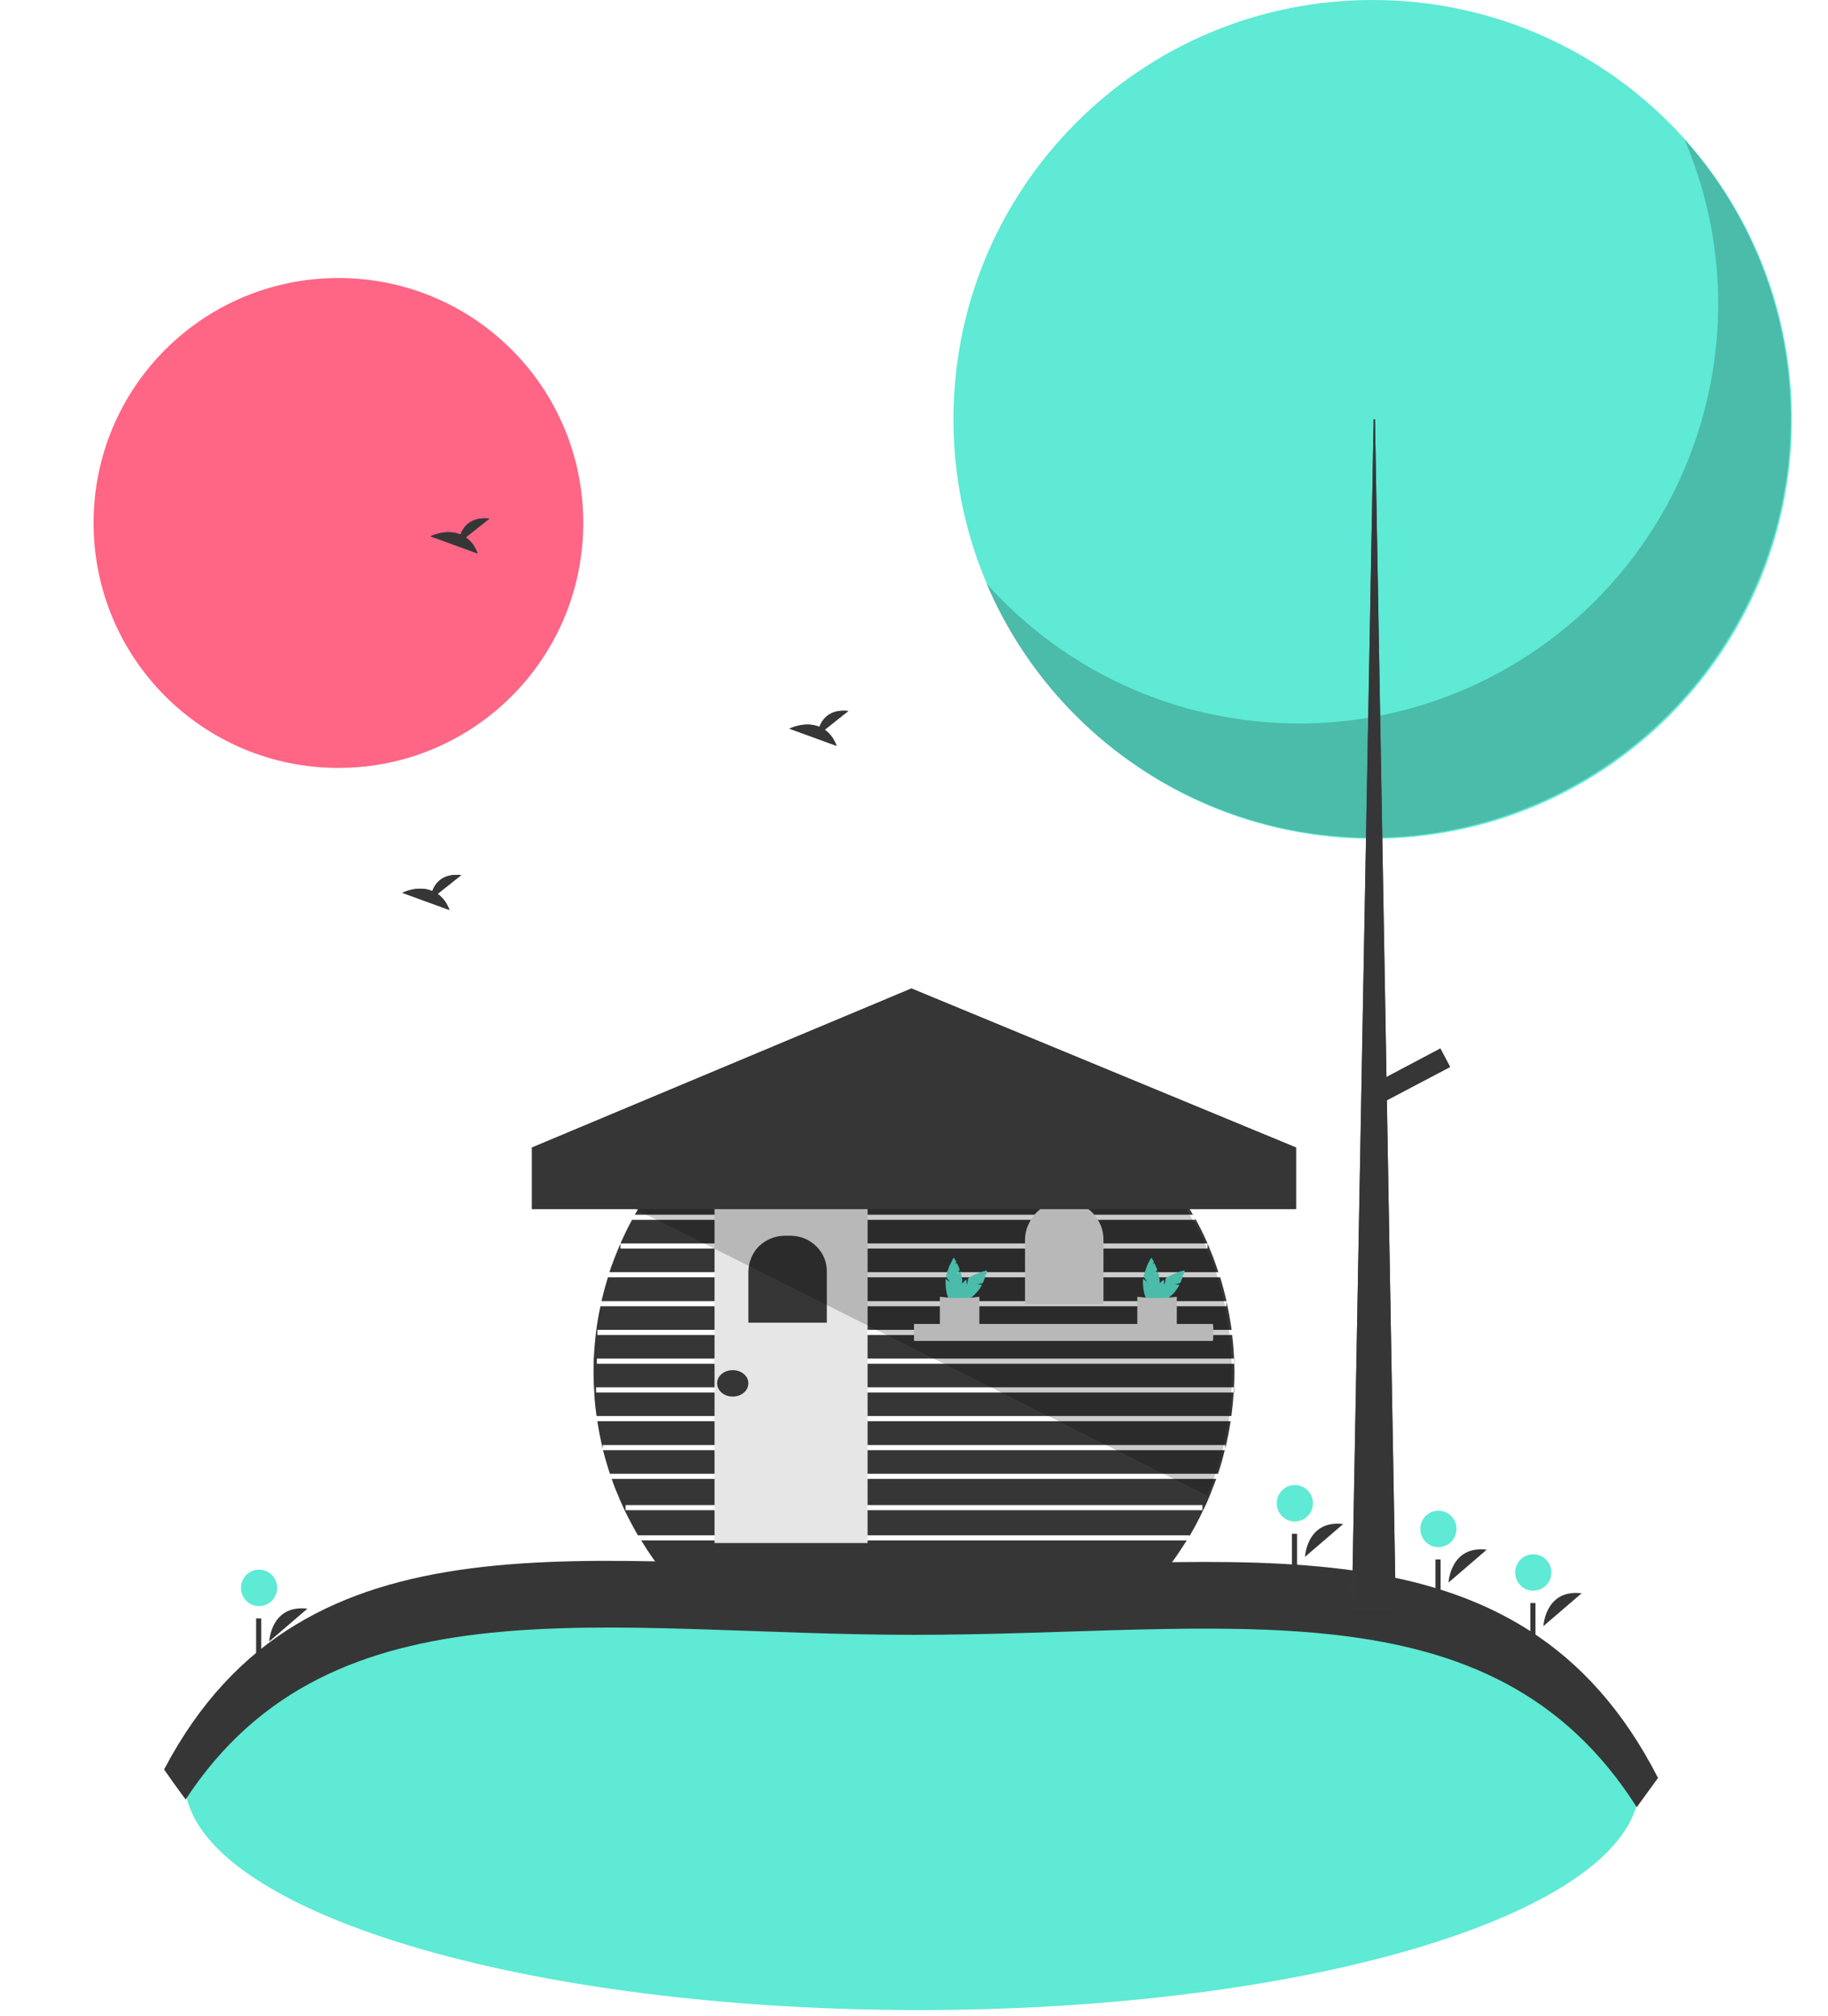 <svg version="1.2" xmlns="http://www.w3.org/2000/svg" viewBox="0 0 713 786" width="713" height="786">
	<title>undraw_cabin_hkfr-svg-svg</title>
	<style>
		.s0 { fill: #5eead4 } 
		.s1 { fill: #363636 } 
		.s2 { opacity: .5;fill: #000000 } 
		.s3 { fill: #e6e6e6 } 
		.s4 { fill: #ff6584 } 
		.s5 { opacity: .2;fill: #000000 } 
		.s6 { fill: #3f3d56 } 
	</style>
	<path id="Shape 1" class="s0" d="m355.8 783.7c-157-0.5-283.8-40.5-283.8-89.5 0-49.1 126.8-88.3 283.8-87.8 156.9 0.5 283.7 40.5 283.7 89.5 0 49-126.8 88.2-283.7 87.8z"/>
	<path fill-rule="evenodd" class="s1" d="m474.4 576.6q-0.6 1.6-1.2 3.1-0.6 1.6-1.2 3.1-0.7 1.6-1.3 3.1-0.7 1.5-1.5 3.1-2.4 5.1-5.3 10v-0.4h-215.1q-2.7-4.7-5.1-9.6-0.7-1.6-1.4-3.1-0.7-1.5-1.3-3.1-0.7-1.5-1.3-3.1-0.6-1.5-1.1-3.1zm-5.4 12.2v-2h-225v2zm-211.1 23q-1.4-1.8-2.8-3.6-1.3-1.9-2.6-3.8-1.2-1.9-2.4-3.8h212.8q-1.2 1.9-2.5 3.8-1.2 1.9-2.6 3.8-1.3 1.8-2.7 3.6-1.4 1.8-2.9 3.6h-191.4q-1.5-1.8-2.9-3.6z"/>
	<path class="s1" d="m356.5 637.4c121.2 0 225.2-22.1 281.9 67.2q4.2-5.7 8.3-11.4c-54.3-106.2-162.8-81.8-290.2-81.8-126.1 0-237.6-25.9-292.5 78.5q4.1 5.9 8.4 11.7c57.4-87.6 164.1-64.2 284.1-64.2z"/>
	<path class="s1" d="m477.7 565.4q-1.1 4.7-2.6 9.2h-237.2q-1.5-4.5-2.7-9.2z"/>
	<path class="s1" d="m477.9 564.8v-1.4h-242.8v1.4q-1.3-5.2-2.1-10.7h247q-0.8 5.4-2.1 10.7z"/>
	<path class="s1" d="m232.5 540.9v2h248.7q-0.3 4.7-0.9 9.2h-247.6q-0.7-4.5-0.9-9.1-0.3-4-0.3-8 0-2.7 0.1-5.3v-0.1q0.3-5.6 1-11.2 0.6-4.6 1.6-9.1h244.2v-1.9q1.2 5.5 2 11.1h-247.4v2h247.6q0.5 4.2 0.7 8.4v0.8h-248.5v2h248.6q0.1 1.7 0.1 3.3 0 3-0.2 5.9z"/>
	<path class="s1" d="m478.4 507.3h-243.8q1.1-4.7 2.5-9.3h238.8v-0.1q1.4 4.6 2.5 9.4z"/>
	<path class="s1" d="m475.3 496h-237.6q1.9-5.7 4.3-11.1v1.9h229v-1.9q2.4 5.4 4.2 11.1z"/>
	<path class="s1" d="m471 484.8h-229q2.1-4.7 4.5-9.2h219.7v-0.5q2.6 4.7 4.8 9.7z"/>
	<path class="s1" d="m465.3 473.6h-217.7c10.9-19.3 26.7-35.3 45.9-46.5 19.1-11.2 40.8-17 63-17 22.1 0 43.9 5.8 63 17 19.1 11.2 34.9 27.2 45.8 46.5z"/>
	<path class="s2" d="m235.1 564.8q0 0 0 0.1 0 0.1 0 0.2 0.1 0 0.1 0.1 0 0.1 0 0.2h-0.1z"/>
	<path class="s2" d="m477.9 564.8v0.6h-0.2q0.1-0.1 0.1-0.2 0-0.1 0-0.1 0-0.1 0.1-0.2 0-0.1 0-0.1z"/>
	<path class="s2" d="m481.5 540.9v2h-0.3q0-0.4 0.1-0.7 0-0.7 0-1.3z"/>
	<path class="s2" d="m481.5 529.7v2h-0.1q0-1-0.1-2z"/>
	<path class="s2" d="m478.4 507.3v0.1q0-0.1 0-0.1z"/>
	<path class="s2" d="m242 484.8q0 0.1 0 0.1z"/>
	<path class="s2" d="m471 484.8v0.1q0 0 0-0.1z"/>
	<path class="s2" d="m254.7 462.4h203.5v2h-203.5z"/>
	<path class="s2" d="m263.1 451.1h187.2v2h-187.2z"/>
	<path class="s2" d="m274.6 439.9h163.8v2h-163.8z"/>
	<path class="s2" d="m287.1 429l136.2-0.3v2l-136.2 0.3z"/>
	<path class="s3" d="m278.7 469.4h59.7v132.2h-59.7z"/>
	<path class="s1" d="m306 481.8h2.5c1.8 0 3.7 0.4 5.4 1.1q2.5 1.1 4.5 3c1.3 1.3 2.4 2.9 3.1 4.6 0.7 1.7 1 3.5 1 5.4v19.8h-30.6v-19.8c0-1.9 0.4-3.7 1.1-5.4 0.7-1.7 1.7-3.3 3-4.6 1.4-1.3 2.9-2.3 4.6-3 1.7-0.7 3.5-1.1 5.4-1.1z"/>
	<path class="s3" d="m415.1 468.2c2.1 0 4 0.4 5.9 1.2 1.9 0.7 3.5 1.9 5 3.3 1.4 1.4 2.5 3.1 3.3 5 0.8 1.8 1.1 3.8 1.1 5.8v25h-30.6v-25c0-2 0.4-4 1.2-5.8 0.8-1.9 1.9-3.6 3.3-5 1.4-1.4 3.1-2.6 5-3.3 1.8-0.8 3.8-1.2 5.8-1.2z"/>
	<path class="s3" d="m473.3 519.2q0 0.5 0 0.9 0 0.5-0.1 0.9 0 0.5 0 0.9-0.1 0.4-0.1 0.9h-116.6v-6.6h116.6q0.2 1.5 0.2 3z"/>
	<path class="s0" d="m373.2 496.8l1.1-1.7q-0.1-0.4-0.2-0.7-0.1-0.4-0.3-0.7-0.1-0.3-0.3-0.7-0.1-0.3-0.3-0.6l-0.7 0.5 0.5-0.9c-0.5-1-1-1.7-1-1.7q-0.5 0.8-0.9 1.7-0.5 0.9-0.9 1.8-0.3 1-0.7 1.9-0.3 1-0.5 2l1.5 2.2-1.6-1.3q-0.1 0.2-0.1 0.3 0 0.2 0 0.4 0 0.1 0 0.3 0 0.2 0 0.3c0 4.5 1.4 8.2 3.2 8.2 1.9 0 3.3-3.7 3.3-8.2q0-0.5 0-1-0.1-0.6-0.2-1.1-0.1-0.5-0.2-1-0.2-0.6-0.3-1.1z"/>
	<path class="s0" d="m381.2 500.7l2.1-0.4q0.1-0.3 0.3-0.7 0.1-0.3 0.3-0.7 0.1-0.3 0.2-0.7 0.2-0.3 0.3-0.7l-1-0.1 1.1-0.2c0.4-1.1 0.5-1.9 0.5-1.9q-0.9 0.2-1.9 0.5-0.9 0.3-1.9 0.7-0.9 0.4-1.8 0.8-0.9 0.5-1.7 1l-0.6 2.7-0.2-2.1q-0.1 0.1-0.3 0.2-0.1 0.1-0.2 0.2-0.1 0.1-0.3 0.2-0.1 0.2-0.2 0.3c-3.2 3.1-4.7 6.8-3.4 8 1.2 1.3 4.9-0.2 8-3.4q0.4-0.4 0.7-0.8 0.4-0.4 0.7-0.8 0.3-0.5 0.6-0.9 0.2-0.5 0.5-1z"/>
	<path class="s3" d="m382 518.1c-4.7 0.3-9.9 0-15.4 0v-12.5q1.9 0.2 3.8 0.4 2 0.1 3.9 0.1 1.9 0 3.9-0.1 1.9-0.2 3.8-0.4z"/>
	<path class="s0" d="m450.2 496.8l1.2-1.7q-0.1-0.4-0.3-0.7-0.1-0.4-0.3-0.7-0.1-0.3-0.3-0.7-0.1-0.3-0.3-0.6l-0.7 0.5 0.6-0.9c-0.6-1-1-1.7-1-1.7q-0.5 0.8-1 1.7-0.5 0.9-0.8 1.8-0.4 1-0.7 1.9-0.3 1-0.6 2l1.5 2.2-1.6-1.3q0 0.2-0.1 0.3 0 0.2 0 0.4 0 0.1 0 0.3 0 0.2 0 0.3c0 4.5 1.5 8.2 3.3 8.2 1.8 0 3.3-3.7 3.3-8.2q-0.1-0.5-0.1-1-0.1-0.6-0.2-1.1-0.1-0.5-0.2-1-0.1-0.6-0.3-1.1z"/>
	<path class="s0" d="m458.3 500.7l2-0.4q0.2-0.3 0.3-0.7 0.2-0.3 0.3-0.7 0.1-0.3 0.3-0.7 0.1-0.3 0.2-0.7l-0.9-0.1 1-0.2c0.4-1.1 0.6-1.9 0.6-1.9q-1 0.2-2 0.5-0.9 0.3-1.8 0.7-1 0.4-1.8 0.8-0.9 0.5-1.8 1l-0.5 2.7-0.3-2.1q-0.1 0.1-0.2 0.2-0.2 0.1-0.3 0.2-0.1 0.1-0.2 0.2-0.2 0.2-0.3 0.3c-3.1 3.1-4.7 6.8-3.4 8 1.3 1.3 4.9-0.2 8.1-3.4q0.3-0.4 0.7-0.8 0.3-0.4 0.6-0.8 0.3-0.5 0.6-0.9 0.3-0.5 0.5-1z"/>
	<path class="s3" d="m459 518.1c-4.7 0.3-9.9 0-15.4 0v-12.5q2 0.2 3.9 0.4 1.9 0.1 3.8 0.1 2 0 3.9-0.1 1.9-0.2 3.8-0.4z"/>
	<path class="s1" d="m285.8 544.5c-3.4 0-6.1-2.3-6.1-5.2 0-2.8 2.7-5.1 6.1-5.1 3.4 0 6.1 2.3 6.1 5.1 0 2.9-2.7 5.2-6.1 5.2z"/>
	<path class="s4" d="m132 299.4c-52.8 0-95.5-42.7-95.5-95.5 0-52.9 42.7-95.5 95.5-95.5 52.8 0 95.5 42.6 95.5 95.5 0 52.8-42.7 95.5-95.5 95.5z"/>
	<path class="s0" d="m535.4 327c-90.4 0-163.5-73.1-163.5-163.5 0-90.4 73.1-163.5 163.5-163.5 90.4 0 163.5 73.1 163.5 163.5 0 90.4-73.1 163.5-163.5 163.5z"/>
	<path class="s5" d="m657 54.3c15.3 35.7 17.3 75.6 5.8 112.7-11.4 37-35.7 68.8-68.5 89.6-32.7 20.8-71.8 29.3-110.2 23.9-38.5-5.3-73.7-24.2-99.5-53.2 18.8 44.2 56.1 77.8 101.9 92 45.9 14.2 95.6 7.5 136.1-18.2 40.5-25.7 67.6-67.9 74.3-115.4 6.6-47.6-8-95.6-39.9-131.4z"/>
	<path class="s6" d="m535.8 163.5h0.5l8.1 463.5h-17.1z"/>
	<path id="Layer copy 3" class="s1" d="m535.8 163.5h0.5l8.1 463.5h-17.1z"/>
	<path class="s6" d="m561.8 408.8l3.8 7.2-27 14.2-3.8-7.1z"/>
	<path id="Layer copy 2" class="s1" d="m561.8 408.8l3.8 7.2-27 14.2-3.8-7.1z"/>
	<path class="s1" d="m509 607c0 0 0.7-14.5 14.9-12.8"/>
	<path class="s0" d="m505 593.2c-3.9 0-7-3.2-7-7.1 0-3.9 3.1-7.1 7-7.1 4 0 7.1 3.2 7.1 7.1 0 3.9-3.1 7.1-7.1 7.1z"/>
	<path class="s1" d="m503.9 598h2v14h-2z"/>
	<path class="s1" d="m602 634c0 0 0.7-14.5 14.9-12.8"/>
	<path class="s0" d="m598 620.2c-3.9 0-7-3.2-7-7.1 0-3.9 3.1-7.1 7-7.1 4 0 7.1 3.2 7.1 7.1 0 3.9-3.1 7.1-7.1 7.1z"/>
	<path class="s1" d="m596.9 625h2v14h-2z"/>
	<path class="s1" d="m105 640c0 0 0.7-14.5 14.9-12.8"/>
	<path class="s0" d="m101 626.2c-3.9 0-7-3.2-7-7.1 0-3.9 3.1-7.1 7-7.1 4 0 7.1 3.2 7.1 7.1 0 3.9-3.1 7.1-7.1 7.1z"/>
	<path class="s1" d="m99.9 631h2v14h-2z"/>
	<path class="s1" d="m565 617c0 0 0.7-14.5 14.9-12.8"/>
	<path class="s0" d="m561 603.2c-3.9 0-7-3.2-7-7.1 0-3.9 3.1-7.1 7-7.1 4 0 7.1 3.2 7.1 7.1 0 3.9-3.1 7.1-7.1 7.1z"/>
	<path class="s1" d="m559.9 608h2v14h-2z"/>
	<path class="s6" d="m181.7 209.5l9.2-7.3c-7.2-0.8-10.1 3.1-11.3 6.2-5.6-2.4-11.7 0.7-11.7 0.7l18.4 6.7q-0.3-1-0.8-1.8-0.4-0.9-1-1.7-0.6-0.8-1.3-1.5-0.7-0.7-1.5-1.3z"/>
	<path id="Layer copy 6" class="s1" d="m181.7 209.5l9.2-7.3c-7.2-0.8-10.1 3.1-11.3 6.2-5.6-2.4-11.7 0.7-11.7 0.7l18.4 6.7q-0.3-1-0.8-1.8-0.4-0.9-1-1.7-0.6-0.8-1.3-1.5-0.7-0.7-1.5-1.3z"/>
	<path class="s6" d="m321.7 284.5l9.2-7.3c-7.2-0.8-10.1 3.1-11.3 6.2-5.6-2.4-11.7 0.7-11.7 0.7l18.4 6.7q-0.3-1-0.8-1.8-0.4-0.9-1-1.7-0.6-0.8-1.3-1.5-0.7-0.7-1.5-1.3z"/>
	<path id="Layer copy 4" class="s1" d="m321.7 284.5l9.2-7.3c-7.2-0.8-10.1 3.1-11.3 6.2-5.6-2.4-11.7 0.7-11.7 0.7l18.4 6.7q-0.3-1-0.8-1.8-0.4-0.9-1-1.7-0.6-0.8-1.3-1.5-0.7-0.7-1.5-1.3z"/>
	<path class="s6" d="m170.7 348.5l9.2-7.3c-7.2-0.8-10.1 3.1-11.3 6.2-5.6-2.4-11.7 0.7-11.7 0.7l18.4 6.7q-0.3-1-0.8-1.8-0.4-0.9-1-1.7-0.6-0.8-1.3-1.5-0.7-0.7-1.5-1.3z"/>
	<path id="Layer copy 5" class="s1" d="m170.7 348.5l9.2-7.3c-7.2-0.8-10.1 3.1-11.3 6.2-5.6-2.4-11.7 0.7-11.7 0.7l18.4 6.7q-0.3-1-0.8-1.8-0.4-0.9-1-1.7-0.6-0.8-1.3-1.5-0.7-0.7-1.5-1.3z"/>
	<path class="s5" d="m480.5 536.4q0 6-0.6 12-0.6 5.9-1.8 11.8-1.3 5.9-3.1 11.7-1.8 5.7-4.2 11.2l-207.4-103.9-15.8-7.8 21.4-1.2 185.2-10.1c17.6 20.5 26.3 47.1 26.3 76.3z"/>
	<path class="s1" d="m505.5 471.4h-298v-24l148-62 150 62z"/>
	<path id="Layer copy" class="s1" d="m505.5 471.4h-298v-24l148-62 150 62z"/>
</svg>